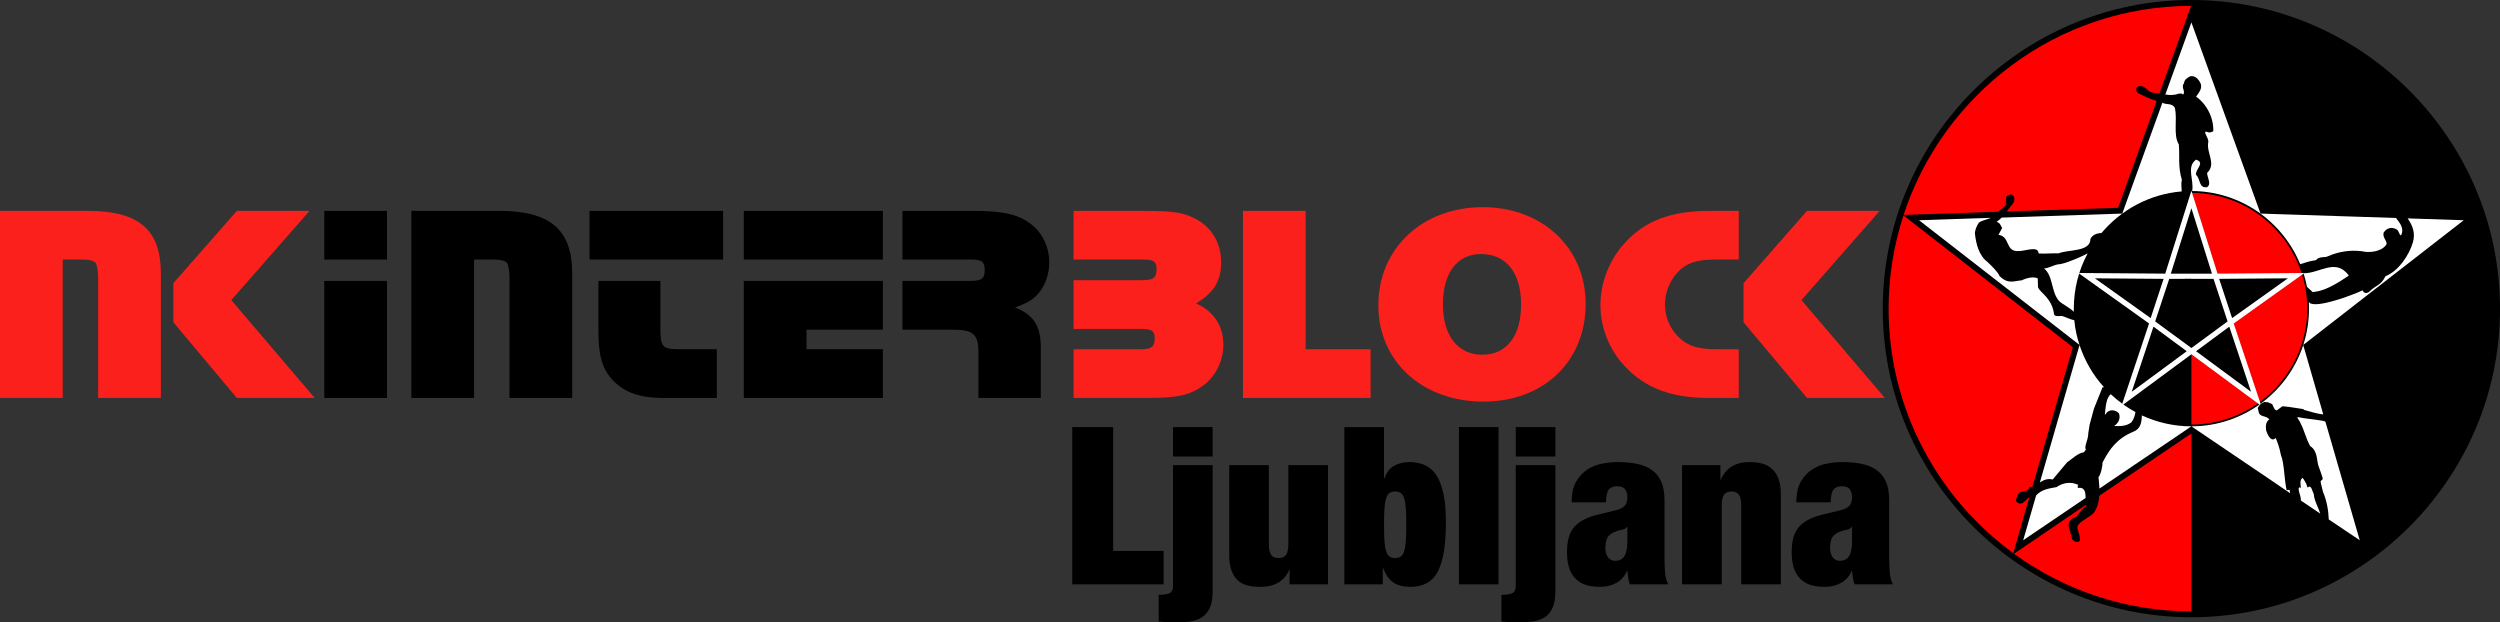 <?xml version="1.0" encoding="UTF-8"?>
<svg xmlns="http://www.w3.org/2000/svg" xmlns:xlink="http://www.w3.org/1999/xlink" width="309.27pt" height="77pt" viewBox="0 0 309.27 77" version="1.1">
<rect x="0" y="0" width="309.27" height="77" fill="#333333" stroke="none"/>
<defs>
<clipPath id="clip1">
  <path d="M 232 0 L 309.27 0 L 309.27 77 L 232 77 Z M 232 0 "/>
</clipPath>
</defs>
<g id="surface1">
<g clip-path="url(#clip1)" clip-rule="nonzero">
<path style=" stroke:none;fill-rule:nonzero;fill:rgb(0%,0%,0%);fill-opacity:1;" d="M 271.094 76.359 C 292.113 76.359 309.273 59.219 309.273 38.195 C 309.273 17.156 292.113 0 271.094 0 C 250.07 0 232.91 17.156 232.91 38.195 C 232.91 59.219 250.07 76.359 271.094 76.359 "/>
</g>
<path style=" stroke:none;fill-rule:nonzero;fill:rgb(100%,0%,0%);fill-opacity:1;" d="M 271.094 23.863 C 278.984 23.863 285.426 30.301 285.426 38.195 C 285.426 46.074 278.984 52.516 271.094 52.516 L 271.094 42.988 "/>
<path style=" stroke:none;fill-rule:nonzero;fill:rgb(100%,100%,100%);fill-opacity:1;" d="M 254.609 32.699 C 254.844 32.664 254.844 32.699 255.059 32.633 C 255.883 32.449 257.535 31.738 258.262 31.344 C 257.156 33.391 256.547 35.719 256.547 38.195 L 256.547 38.559 C 255.98 38.031 255.172 37.652 254.742 37.258 C 253.719 36.148 254.016 34.102 252.859 33.211 C 253.406 33.191 254.031 32.797 254.609 32.699 "/>
<path style=" stroke:none;fill-rule:nonzero;fill:rgb(100%,100%,100%);fill-opacity:1;" d="M 264.172 50.977 C 264.105 51.457 263.926 51.938 263.645 52.266 C 263.051 52.711 262.305 52.746 261.531 52.695 C 262.109 52.332 262.355 51.707 262.125 51.125 C 261.844 50.812 261.297 50.648 260.902 50.844 C 260.457 51.059 260.59 51.227 260.391 51.293 C 260.473 50.551 260.508 49.246 261.117 48.766 C 262.043 49.625 263.066 50.383 264.172 50.977 "/>
<path style=" stroke:none;fill-rule:nonzero;fill:rgb(100%,100%,100%);fill-opacity:1;" d="M 284.965 33.805 C 286.996 33.82 288.859 31.938 290.496 33.984 L 290.547 34.102 C 287.836 35.984 286.781 36.016 286.367 36.098 C 286.316 36.098 286.203 36.117 286.102 36.133 L 285.395 35.488 C 285.277 34.91 285.145 34.348 284.965 33.805 "/>
<path style=" stroke:none;fill-rule:nonzero;fill:rgb(100%,100%,100%);fill-opacity:1;" d="M 297.844 27.016 L 304.781 27.246 L 284.93 42.672 C 285.395 41.25 285.641 39.75 285.641 38.195 C 285.641 37.898 285.641 37.602 285.625 37.305 L 285.758 37.52 L 286.137 37.617 C 287.574 37.801 291.141 36.445 292.281 35.918 C 292.41 36.281 292.742 36.332 293.055 36.117 C 294.012 35.191 294.523 35.34 295.102 34.168 C 296.754 33.508 298.027 31.543 298.488 30.004 C 298.836 28.848 298.457 27.891 297.844 27.016 "/>
<path style=" stroke:none;fill-rule:nonzero;fill:rgb(100%,100%,100%);fill-opacity:1;" d="M 267.871 11.691 L 271.094 2.773 L 279.449 25.879 L 279.645 26.422 L 296.406 26.965 C 296.855 27.562 297.48 28.254 297.02 29.129 C 296.738 29 296.82 28.551 296.441 28.355 C 295.863 28.059 295.285 28.172 294.891 28.75 C 294.656 29.41 295.449 29.891 295.188 30.285 C 294.609 31.145 293.074 31.309 292.18 31.078 C 290.695 30.898 289.309 31.129 288.004 31.691 C 287.641 31.922 286.895 31.656 286.5 32.184 C 285.773 32.285 285.16 32.484 284.551 32.68 C 282.387 27.414 277.219 23.68 271.191 23.629 C 271.438 22.246 270.43 20.645 271.672 19.75 C 272.875 20.148 271.52 20.941 271.672 21.633 C 272.23 22.094 271.984 23.336 273.039 23.152 C 273.617 22.738 273.039 21.98 273.039 21.387 C 274.215 20.277 272.941 18.941 273.172 17.621 C 273.34 17.109 272.246 16.004 273.172 16.363 C 273.387 16.43 273.617 16.332 273.801 16.234 C 273.867 14.633 273.023 12.898 271.672 11.957 C 272.016 11.461 272.562 10.863 272.164 10.188 C 271.934 9.758 271.504 9.297 270.926 9.445 C 270.531 9.676 270.234 9.84 270.168 10.32 C 269.754 10.785 270.465 11.41 270.035 11.707 C 269.953 11.477 269.703 11.625 269.539 11.578 C 268.93 11.809 268.398 11.773 267.871 11.691 "/>
<path style=" stroke:none;fill-rule:nonzero;fill:rgb(100%,100%,100%);fill-opacity:1;" d="M 247.625 26.918 L 262.539 26.422 L 267.508 12.699 C 267.508 12.715 267.523 12.715 267.523 12.715 C 268.004 12.996 268.715 12.715 269.043 13.344 C 269.391 14.777 268.812 16.695 269.539 17.867 C 269.672 19.336 269.406 20.559 269.918 22.262 C 269.77 22.805 269.918 23.285 269.887 23.68 C 265.922 24.012 262.406 25.941 259.977 28.816 C 259.551 28.867 258.953 28.914 258.605 29.543 C 258.605 31.195 255.898 30.832 254.66 31.344 C 253.852 31.309 252.992 31.41 252.199 31.359 C 252.133 30.336 250.531 31.094 249.672 31.062 C 248.039 31.129 248.715 29.277 247.23 29.047 L 247.691 28.188 C 247.477 27.973 247.512 27.594 246.996 27.445 C 247.246 27.266 247.445 27.098 247.625 26.918 "/>
<path style=" stroke:none;fill-rule:nonzero;fill:rgb(100%,100%,100%);fill-opacity:1;" d="M 257.254 42.672 L 256.344 41.965 C 250.035 37.074 243.727 32.152 237.402 27.246 L 246.289 26.949 C 245.824 27.164 245.281 27.23 244.816 27.527 C 244.52 27.941 244.371 28.371 244.305 28.801 C 244.438 30.152 244.801 31.609 245.859 32.402 C 246.402 32.914 247.164 33.656 247.359 34.152 C 248.434 35.207 249.16 34.746 250.102 34.68 C 250.797 34.348 251.555 34.199 252.086 34.434 L 252.117 35.52 C 252.348 36.23 253.852 36.809 254.113 38.922 C 254.246 39.203 254.875 39.07 255.09 39.09 C 255.422 39.172 256.031 39.5 256.609 39.617 C 256.707 40.672 256.922 41.699 257.254 42.672 "/>
<path style=" stroke:none;fill-rule:nonzero;fill:rgb(100%,100%,100%);fill-opacity:1;" d="M 252.348 59.68 L 257.254 42.688 C 257.898 44.637 258.922 46.406 260.273 47.891 C 260.211 47.906 260.16 47.922 260.094 47.922 L 259.035 50.566 L 258.508 52.516 L 258.344 53.555 C 258.309 54.594 257.816 55.09 258.031 55.637 L 257.797 55.949 C 257.023 56.066 256.426 56.707 255.719 57.188 L 253.934 59.32 C 253.289 59.152 252.777 59.402 252.348 59.68 "/>
<path style=" stroke:none;fill-rule:nonzero;fill:rgb(100%,100%,100%);fill-opacity:1;" d="M 258.012 61.598 L 250.285 66.832 L 251.887 61.285 C 252.562 60.539 253.488 60.426 254.398 60.262 C 255.223 59.699 256.215 59.547 257.121 59.996 C 256.973 60.059 257.07 60.242 257.039 60.359 C 257.93 60.227 257.996 60.906 258.012 61.598 "/>
<path style=" stroke:none;fill-rule:nonzero;fill:rgb(100%,100%,100%);fill-opacity:1;" d="M 271.094 52.742 L 259.715 60.441 C 259.695 59.945 259.648 59.469 259.598 59.035 C 259.863 58.789 260.125 57.602 260.094 57.238 C 260.984 55.484 261.941 54.23 263.906 53.406 C 264.832 53.059 264.934 52.234 264.965 51.391 C 266.832 52.25 268.91 52.742 271.094 52.742 "/>
<path style=" stroke:none;fill-rule:nonzero;fill:rgb(100%,0%,0%);fill-opacity:1;" d="M 235.488 26.586 C 240.395 11.609 254.496 0.742 271.059 0.727 C 270.797 1.484 269.047 6.324 267.145 11.559 C 266.863 11.512 266.586 11.461 266.27 11.461 C 265.629 11.344 265.312 10.402 264.52 10.699 C 264.32 10.766 264.141 10.898 264.387 11.461 C 265.164 11.875 265.957 12.234 266.797 12.5 C 264.453 18.988 262.027 25.711 262.027 25.711 C 262.027 25.711 255.059 25.945 248.254 26.156 C 248.434 25.926 248.586 25.695 248.73 25.531 C 249.129 25.102 249.344 24.723 249.094 24.258 C 248.812 23.93 248.586 24.094 248.238 24.258 C 248.172 24.391 248.07 25.133 248.188 25.301 C 247.906 25.695 247.512 25.945 247.145 26.191 C 241.547 26.387 236.312 26.555 235.488 26.586 "/>
<path style=" stroke:none;fill-rule:nonzero;fill:rgb(100%,0%,0%);fill-opacity:1;" d="M 271.094 75.633 C 262.902 75.633 255.32 72.988 249.145 68.5 C 249.84 68.023 253.719 65.395 258.047 62.453 C 258.047 62.539 258.062 62.605 258.098 62.668 C 257.453 62.785 257.039 64.141 256.492 64.059 C 255.355 64.785 256.215 65.629 256.328 66.684 L 256.594 66.945 C 256.789 67.062 257.27 67.16 257.305 66.781 C 257.285 65.727 256.676 65.266 257.203 64.816 C 257.484 64.391 258.707 63.875 259.055 63.398 C 259.199 63.18 259.316 62.949 259.418 62.703 C 259.582 62.273 259.664 61.812 259.695 61.332 C 265.312 57.535 271.043 53.652 271.094 53.621 "/>
<path style=" stroke:none;fill-rule:nonzero;fill:rgb(100%,0%,0%);fill-opacity:1;" d="M 249.062 68.434 C 239.73 61.613 233.637 50.582 233.637 38.195 C 233.637 34.168 234.281 30.305 235.473 26.652 C 236.926 27.793 256.426 42.953 256.426 42.953 C 256.426 42.953 253.586 52.762 251.426 60.242 C 251.293 60.277 251.176 60.262 251.059 60.176 C 250.848 61.152 249.938 60.555 249.656 61.137 C 249.344 61.91 249.195 62.027 249.82 62.289 C 250.035 62.305 250.285 62.258 250.352 62.109 C 250.68 61.945 250.762 61.664 251.059 61.48 C 250.055 65.016 249.242 67.824 249.062 68.434 "/>
<path style=" stroke:none;fill-rule:nonzero;fill:rgb(100%,100%,100%);fill-opacity:1;" d="M 271.094 23.598 L 274.328 33.852 L 285.078 33.77 L 276.328 40.016 L 279.664 49.988 L 279.629 49.988 C 279.629 49.988 279.613 50.035 279.562 50.086 L 271.094 43.828 L 262.453 50.203 L 265.855 40.016 L 257.105 33.77 L 267.855 33.852 "/>
<path style=" stroke:none;fill-rule:nonzero;fill:rgb(0%,0%,0%);fill-opacity:1;" d="M 271.672 43.449 L 278.473 48.469 L 275.781 40.41 "/>
<path style=" stroke:none;fill-rule:nonzero;fill:rgb(0%,0%,0%);fill-opacity:1;" d="M 259.152 34.43 L 267.656 34.496 L 266.055 39.352 "/>
<path style=" stroke:none;fill-rule:nonzero;fill:rgb(0%,0%,0%);fill-opacity:1;" d="M 270.516 43.449 L 263.711 48.469 L 266.402 40.41 "/>
<path style=" stroke:none;fill-rule:nonzero;fill:rgb(0%,0%,0%);fill-opacity:1;" d="M 271.094 43.051 L 266.617 39.766 L 266.617 39.75 L 268.352 34.496 L 270.266 34.496 L 270.266 34.48 L 271.094 34.48 L 271.094 34.496 L 273.832 34.496 L 275.566 39.75 L 275.566 39.766 "/>
<path style=" stroke:none;fill-rule:nonzero;fill:rgb(0%,0%,0%);fill-opacity:1;" d="M 283.031 34.43 L 274.527 34.496 L 276.129 39.352 "/>
<path style=" stroke:none;fill-rule:nonzero;fill:rgb(0%,0%,0%);fill-opacity:1;" d="M 271.094 25.762 L 273.637 33.852 L 268.547 33.852 "/>
<path style=" stroke:none;fill-rule:nonzero;fill:rgb(100%,100%,100%);fill-opacity:1;" d="M 287.043 63.547 L 284.648 61.926 C 284.648 61.812 284.633 61.695 284.617 61.598 C 284.586 61.332 284.305 60.641 284.367 60.426 C 284.453 60.078 284.648 60.508 284.633 60.309 C 284.602 59.91 284.469 59.398 284.832 59.121 L 284.98 59.285 C 285.129 59.582 285.293 59.73 285.41 60.16 C 285.508 60.473 285.492 60.211 285.672 60.211 C 285.938 60.094 286.121 60.953 286.234 61.137 C 286.285 61.926 286.781 62.734 287.043 63.547 "/>
<path style=" stroke:none;fill-rule:nonzero;fill:rgb(100%,100%,100%);fill-opacity:1;" d="M 287.672 52.168 L 291.918 66.832 L 288.086 64.258 C 288.051 63.117 287.82 61.879 287.375 60.855 C 287.258 60.309 287.125 59.945 287.078 59.582 C 287.062 59.449 287.359 59.352 287.344 59.219 C 287.227 58.738 287.043 58.277 286.828 57.684 C 286.582 57.008 286.73 55.77 285.789 55.188 C 285.246 54.199 284.965 52.977 284.617 52.414 C 284.535 52.086 284.305 51.953 284.188 51.59 C 285.227 51.805 286.336 51.871 287.391 52.066 C 287.492 52.086 287.574 52.117 287.672 52.168 "/>
<path style=" stroke:none;fill-rule:nonzero;fill:rgb(100%,100%,100%);fill-opacity:1;" d="M 280.473 59.086 L 271.094 52.742 C 277.551 52.73 283.031 48.504 284.93 42.688 L 287.406 51.262 C 286.566 51.191 285.773 50.898 284.98 50.695 L 284.98 50.613 L 283.148 50.336 L 282.355 50.254 L 281.645 50.781 L 281.398 50.648 L 281.082 49.988 L 280.586 49.773 L 280.125 49.723 L 279.629 49.988 L 279.301 50.449 L 279.449 51.109 C 279.695 51.605 280.406 51.422 280.734 51.887 C 280.273 52.168 280.273 52.793 280.34 53.258 C 280.52 53.754 280.918 54.762 281.527 54.184 C 281.809 54.91 281.941 55.191 282.172 56.312 C 282.586 57.27 282.57 59.27 282.867 60.605 C 282.898 60.723 283.23 60.508 283.246 60.621 C 283.246 60.621 283.277 60.789 283.312 61.02 "/>
<path style=" stroke:none;fill-rule:nonzero;fill:rgb(98.827%,12.547%,10.985%);fill-opacity:1;" d="M 10.863 26.086 C 17.16 26.086 19.898 28.41 19.898 33.797 L 19.898 49.227 L 12.141 49.227 L 12.141 34.117 C 12.141 33.754 12.004 32.84 11.91 32.656 C 11.73 32.293 11.18 32.109 10.176 32.109 L 7.758 32.109 L 7.758 49.227 L 0 49.227 L 0 26.086 "/>
<path style=" stroke:none;fill-rule:nonzero;fill:rgb(98.827%,12.547%,10.985%);fill-opacity:1;" d="M 28.613 37.129 L 38.93 49.227 L 29.301 49.227 L 21.449 39.867 L 21.449 35.031 L 29.301 26.086 L 38.289 26.086 "/>
<path style=" stroke:none;fill-rule:nonzero;fill:rgb(0%,0%,0%);fill-opacity:1;" d="M 47.875 32.109 L 40.117 32.109 L 40.117 26.086 L 47.875 26.086 Z M 47.875 49.227 L 40.117 49.227 L 40.117 34.754 L 47.875 34.754 Z M 47.875 49.227 "/>
<path style=" stroke:none;fill-rule:nonzero;fill:rgb(0%,0%,0%);fill-opacity:1;" d="M 61.75 26.086 C 68.047 26.086 70.785 28.41 70.785 33.797 L 70.785 49.227 L 63.027 49.227 L 63.027 34.117 C 63.027 33.754 62.891 32.84 62.797 32.656 C 62.617 32.293 62.07 32.109 61.066 32.109 L 58.645 32.109 L 58.645 49.227 L 50.887 49.227 L 50.887 26.086 "/>
<path style=" stroke:none;fill-rule:nonzero;fill:rgb(0%,0%,0%);fill-opacity:1;" d="M 89.453 32.109 L 72.93 32.109 L 72.93 26.086 L 89.453 26.086 Z M 81.695 40.645 C 81.695 42.883 81.969 43.199 83.883 43.199 L 88.676 43.199 L 88.676 49.227 L 82.012 49.227 C 79.137 49.227 77.223 48.539 75.805 47.031 C 74.527 45.664 74.027 44.023 74.027 40.965 L 74.027 34.754 L 81.695 34.754 "/>
<path style=" stroke:none;fill-rule:nonzero;fill:rgb(0%,0%,0%);fill-opacity:1;" d="M 109.219 32.109 L 92.012 32.109 L 92.012 26.086 L 109.219 26.086 Z M 109.219 40.781 L 99.77 40.781 L 99.77 43.199 L 109.219 43.199 L 109.219 49.227 L 92.012 49.227 L 92.012 34.754 L 109.219 34.754 "/>
<path style=" stroke:none;fill-rule:nonzero;fill:rgb(0%,0%,0%);fill-opacity:1;" d="M 120.402 26.086 C 124.188 26.086 126.062 26.539 127.656 27.816 C 128.98 28.871 129.801 30.605 129.801 32.43 C 129.801 34.074 129.211 35.578 128.16 36.629 C 127.52 37.219 126.926 37.539 125.559 38.043 C 127.84 38.91 128.754 40.32 128.754 42.977 L 128.754 49.227 L 121.039 49.227 L 121.039 43.609 C 121.039 41.328 120.402 40.781 117.754 40.781 L 111.637 40.781 L 111.637 34.754 L 119.945 34.754 C 121.449 34.754 121.816 34.48 121.816 33.387 C 121.816 32.387 121.449 32.109 120.172 32.109 L 111.637 32.109 L 111.637 26.086 "/>
<path style=" stroke:none;fill-rule:nonzero;fill:rgb(98.827%,12.547%,10.985%);fill-opacity:1;" d="M 141.254 26.086 C 145.18 26.086 146.457 26.266 148.102 27.184 C 149.926 28.188 151.066 30.148 151.066 32.43 C 151.066 34.754 150.199 36.172 147.965 37.539 C 150.152 38.5 151.34 40.32 151.34 42.652 C 151.34 44.66 150.34 46.668 148.742 47.766 C 147.141 48.902 145.59 49.227 142.121 49.227 L 132.812 49.227 L 132.812 43.203 L 141.164 43.203 C 142.484 43.203 142.852 42.883 142.852 41.828 C 142.852 40.918 142.484 40.688 141.117 40.688 L 132.812 40.688 L 132.812 34.664 L 141.164 34.664 C 142.715 34.664 143.078 34.391 143.078 33.25 C 143.078 32.387 142.715 32.109 141.527 32.109 L 132.812 32.109 L 132.812 26.086 "/>
<path style=" stroke:none;fill-rule:nonzero;fill:rgb(98.827%,12.547%,10.985%);fill-opacity:1;" d="M 161.52 43.203 L 169.551 43.203 L 169.551 49.227 L 153.762 49.227 L 153.762 26.086 L 161.52 26.086 "/>
<path style=" stroke:none;fill-rule:nonzero;fill:rgb(98.827%,12.547%,10.985%);fill-opacity:1;" d="M 196.16 37.586 C 196.16 44.707 190.957 49.68 183.516 49.68 C 175.941 49.68 170.512 44.707 170.512 37.77 C 170.512 30.742 175.941 25.629 183.426 25.629 C 190.773 25.629 196.16 30.648 196.16 37.586 M 178.5 37.633 C 178.5 41.512 180.324 43.883 183.379 43.883 C 186.391 43.883 188.172 41.559 188.172 37.676 C 188.172 33.754 186.348 31.426 183.199 31.426 C 180.277 31.426 178.5 33.754 178.5 37.633 "/>
<path style=" stroke:none;fill-rule:nonzero;fill:rgb(98.827%,12.547%,10.985%);fill-opacity:1;" d="M 215.098 32.109 L 212.086 32.109 C 209.852 32.109 208.527 32.566 207.434 33.797 C 206.52 34.848 205.969 36.219 205.969 37.68 C 205.969 39.047 206.473 40.371 207.344 41.375 C 208.574 42.746 209.852 43.203 212.359 43.203 L 215.098 43.203 L 215.098 49.227 L 211.312 49.227 C 206.793 49.227 203.508 47.992 201.043 45.344 C 199.078 43.293 197.984 40.508 197.984 37.723 C 197.984 34.938 199.125 32.062 201.043 30.008 C 203.555 27.273 206.75 26.086 211.539 26.086 L 215.098 26.086 "/>
<path style=" stroke:none;fill-rule:nonzero;fill:rgb(98.827%,12.547%,10.985%);fill-opacity:1;" d="M 222.855 37.129 L 233.172 49.227 L 223.543 49.227 L 215.691 39.867 L 215.691 35.031 L 223.543 26.086 L 232.531 26.086 "/>
<path style=" stroke:none;fill-rule:nonzero;fill:rgb(0%,0%,0%);fill-opacity:1;" d="M 137.703 52.836 L 137.703 68.152 L 143.949 68.152 L 143.949 72.289 L 132.648 72.289 L 132.648 52.836 "/>
<path style=" stroke:none;fill-rule:nonzero;fill:rgb(0%,0%,0%);fill-opacity:1;" d="M 150.012 57.543 L 150.012 73.156 C 150.012 74.016 149.895 74.695 149.66 75.203 C 149.422 75.711 149.102 76.098 148.691 76.359 C 148.285 76.625 147.805 76.793 147.246 76.879 C 146.695 76.961 146.102 77 145.465 77 C 145.102 77 144.746 76.988 144.402 76.969 C 144.055 76.941 143.703 76.914 143.34 76.887 L 143.34 73.586 C 143.902 73.586 144.34 73.523 144.645 73.395 C 144.953 73.27 145.109 72.984 145.109 72.551 L 145.109 57.543 Z M 150.012 56.473 L 145.109 56.473 L 145.109 52.832 L 150.012 52.832 Z M 150.012 56.473 "/>
<path style=" stroke:none;fill-rule:nonzero;fill:rgb(0%,0%,0%);fill-opacity:1;" d="M 156.965 57.543 L 156.965 67.289 C 156.965 67.906 157.059 68.352 157.238 68.625 C 157.422 68.898 157.734 69.035 158.172 69.035 C 158.613 69.035 158.922 68.898 159.105 68.625 C 159.289 68.352 159.379 67.906 159.379 67.289 L 159.379 57.543 L 164.281 57.543 L 164.281 72.289 L 159.531 72.289 L 159.539 70.488 L 159.492 70.488 C 158.875 71.898 157.684 72.598 155.918 72.598 C 155.371 72.598 154.863 72.551 154.402 72.445 C 153.938 72.352 153.527 72.148 153.184 71.848 C 152.84 71.551 152.566 71.141 152.363 70.617 C 152.164 70.102 152.066 69.453 152.066 68.672 L 152.066 57.543 "/>
<path style=" stroke:none;fill-rule:nonzero;fill:rgb(0%,0%,0%);fill-opacity:1;" d="M 171.215 52.836 L 171.215 59.199 L 171.266 59.199 C 171.52 58.438 171.926 57.91 172.48 57.609 C 173.035 57.312 173.656 57.16 174.348 57.16 C 175.055 57.16 175.691 57.285 176.254 57.531 C 176.816 57.773 177.289 58.188 177.672 58.758 C 178.055 59.332 178.348 60.098 178.559 61.051 C 178.766 62.004 178.871 63.191 178.871 64.605 C 178.871 67.355 178.547 69.371 177.891 70.664 C 177.238 71.949 176.094 72.598 174.461 72.598 C 173.59 72.598 172.891 72.418 172.363 72.055 C 171.836 71.691 171.422 71.105 171.113 70.281 L 171.059 70.281 L 171.059 72.289 L 166.309 72.289 L 166.309 52.836 Z M 171.266 66.902 C 171.301 67.434 171.371 67.855 171.473 68.176 C 171.57 68.496 171.711 68.715 171.895 68.848 C 172.074 68.973 172.305 69.035 172.578 69.035 C 172.867 69.035 173.105 68.973 173.285 68.848 C 173.469 68.715 173.609 68.496 173.711 68.176 C 173.809 67.855 173.879 67.434 173.914 66.902 C 173.953 66.371 173.969 65.719 173.969 64.934 C 173.969 64.129 173.953 63.465 173.914 62.938 C 173.879 62.402 173.809 61.984 173.711 61.66 C 173.609 61.344 173.469 61.121 173.285 60.992 C 173.105 60.863 172.867 60.801 172.578 60.801 C 172.305 60.801 172.074 60.863 171.895 60.992 C 171.711 61.121 171.57 61.344 171.473 61.66 C 171.371 61.984 171.301 62.402 171.266 62.938 C 171.23 63.465 171.215 64.129 171.215 64.934 C 171.215 65.719 171.23 66.371 171.266 66.902 "/>
<path style=" stroke:none;fill-rule:nonzero;fill:rgb(0%,0%,0%);fill-opacity:1;" d="M 180.48 72.289 L 185.379 72.289 L 185.379 52.832 L 180.48 52.832 Z M 180.48 72.289 "/>
<path style=" stroke:none;fill-rule:nonzero;fill:rgb(0%,0%,0%);fill-opacity:1;" d="M 192.414 57.543 L 192.414 73.156 C 192.414 74.016 192.293 74.695 192.059 75.203 C 191.82 75.711 191.496 76.098 191.09 76.359 C 190.684 76.625 190.203 76.793 189.648 76.879 C 189.094 76.961 188.5 77 187.863 77 C 187.5 77 187.145 76.988 186.801 76.969 C 186.457 76.941 186.102 76.914 185.738 76.887 L 185.738 73.586 C 186.301 73.586 186.738 73.523 187.047 73.395 C 187.355 73.27 187.508 72.984 187.508 72.551 L 187.508 57.543 Z M 192.414 56.473 L 187.512 56.473 L 187.512 52.832 L 192.414 52.832 Z M 192.414 56.473 "/>
<path style=" stroke:none;fill-rule:nonzero;fill:rgb(0%,0%,0%);fill-opacity:1;" d="M 201.426 71.5 C 201.391 71.23 201.355 70.941 201.32 70.633 L 201.266 70.633 C 200.992 71.285 200.559 71.777 199.969 72.105 C 199.379 72.434 198.703 72.598 197.938 72.598 C 197.191 72.598 196.562 72.5 196.043 72.312 C 195.527 72.117 195.105 71.832 194.777 71.449 C 194.449 71.07 194.215 70.613 194.066 70.086 C 193.922 69.555 193.852 68.977 193.852 68.336 C 193.852 67.648 193.918 67.047 194.055 66.535 C 194.191 66.027 194.414 65.586 194.723 65.215 C 195.031 64.844 195.449 64.523 195.977 64.258 C 196.504 63.992 197.156 63.773 197.938 63.594 L 199.875 63.129 C 200.402 62.996 200.773 62.812 200.992 62.566 C 201.211 62.32 201.32 61.973 201.32 61.516 C 201.32 60.605 200.902 60.152 200.066 60.152 C 199.59 60.152 199.246 60.285 199.031 60.551 C 198.812 60.816 198.691 61.352 198.676 62.141 L 194.426 62.141 C 194.426 61.062 194.613 60.203 194.996 59.559 C 195.379 58.91 195.852 58.406 196.418 58.055 C 196.98 57.695 197.59 57.461 198.246 57.344 C 198.898 57.223 199.512 57.16 200.074 57.16 C 200.93 57.16 201.715 57.23 202.434 57.367 C 203.152 57.504 203.773 57.75 204.289 58.102 C 204.809 58.457 205.211 58.938 205.492 59.547 C 205.773 60.156 205.914 60.941 205.914 61.906 L 205.914 69.102 C 205.914 69.793 205.941 70.398 205.996 70.93 C 206.047 71.457 206.176 71.906 206.375 72.289 L 201.617 72.289 C 201.527 72.035 201.465 71.773 201.426 71.5 M 200.965 68.781 C 201.199 68.383 201.32 67.773 201.32 66.953 L 201.32 65.18 L 201.266 65.18 C 201.117 65.379 200.898 65.504 200.598 65.547 C 200.297 65.594 199.965 65.699 199.605 65.859 C 199.227 66.043 198.961 66.281 198.816 66.586 C 198.672 66.887 198.598 67.281 198.598 67.773 C 198.598 68.262 198.707 68.652 198.926 68.945 C 199.145 69.234 199.434 69.379 199.793 69.379 C 200.34 69.379 200.727 69.18 200.965 68.781 "/>
<path style=" stroke:none;fill-rule:nonzero;fill:rgb(0%,0%,0%);fill-opacity:1;" d="M 212.828 57.543 L 212.828 59.336 L 212.879 59.336 C 213.512 57.887 214.707 57.16 216.453 57.16 C 217 57.16 217.504 57.223 217.969 57.344 C 218.434 57.461 218.84 57.672 219.184 57.98 C 219.531 58.289 219.805 58.699 220.004 59.207 C 220.203 59.719 220.305 60.367 220.305 61.168 L 220.305 72.289 L 215.402 72.289 L 215.402 62.551 C 215.402 61.926 215.312 61.484 215.129 61.215 C 214.945 60.938 214.633 60.801 214.195 60.801 C 213.758 60.801 213.445 60.938 213.266 61.215 C 213.082 61.484 212.988 61.926 212.988 62.551 L 212.988 72.289 L 208.09 72.289 L 208.09 57.543 "/>
<path style=" stroke:none;fill-rule:nonzero;fill:rgb(0%,0%,0%);fill-opacity:1;" d="M 229.223 71.5 C 229.184 71.23 229.148 70.941 229.113 70.633 L 229.059 70.633 C 228.785 71.285 228.352 71.777 227.762 72.105 C 227.172 72.434 226.496 72.598 225.73 72.598 C 224.988 72.598 224.355 72.5 223.84 72.312 C 223.32 72.117 222.898 71.832 222.57 71.449 C 222.242 71.07 222.008 70.613 221.863 70.086 C 221.719 69.555 221.645 68.977 221.645 68.336 C 221.645 67.648 221.711 67.047 221.848 66.535 C 221.988 66.027 222.207 65.586 222.52 65.215 C 222.824 64.844 223.242 64.523 223.773 64.258 C 224.297 63.992 224.953 63.773 225.73 63.594 L 227.668 63.129 C 228.195 62.996 228.566 62.812 228.785 62.566 C 229.004 62.32 229.113 61.973 229.113 61.516 C 229.113 60.605 228.695 60.152 227.859 60.152 C 227.387 60.152 227.043 60.285 226.824 60.551 C 226.609 60.816 226.488 61.352 226.469 62.141 L 222.219 62.141 C 222.219 61.062 222.41 60.203 222.793 59.559 C 223.172 58.91 223.645 58.406 224.211 58.055 C 224.773 57.695 225.383 57.461 226.039 57.344 C 226.695 57.223 227.305 57.16 227.867 57.16 C 228.723 57.16 229.512 57.23 230.23 57.367 C 230.945 57.504 231.566 57.75 232.086 58.102 C 232.602 58.457 233.004 58.938 233.285 59.547 C 233.566 60.156 233.707 60.941 233.707 61.906 L 233.707 69.102 C 233.707 69.793 233.738 70.398 233.789 70.93 C 233.844 71.457 233.973 71.906 234.172 72.289 L 229.414 72.289 C 229.324 72.035 229.258 71.773 229.223 71.5 M 228.758 68.781 C 228.996 68.383 229.113 67.773 229.113 66.953 L 229.113 65.18 L 229.059 65.18 C 228.914 65.379 228.691 65.504 228.395 65.547 C 228.094 65.594 227.762 65.699 227.398 65.859 C 227.02 66.043 226.754 66.281 226.609 66.586 C 226.469 66.887 226.395 67.281 226.395 67.773 C 226.395 68.262 226.504 68.652 226.719 68.945 C 226.938 69.234 227.23 69.379 227.59 69.379 C 228.133 69.379 228.523 69.18 228.758 68.781 "/>
</g>
</svg>
